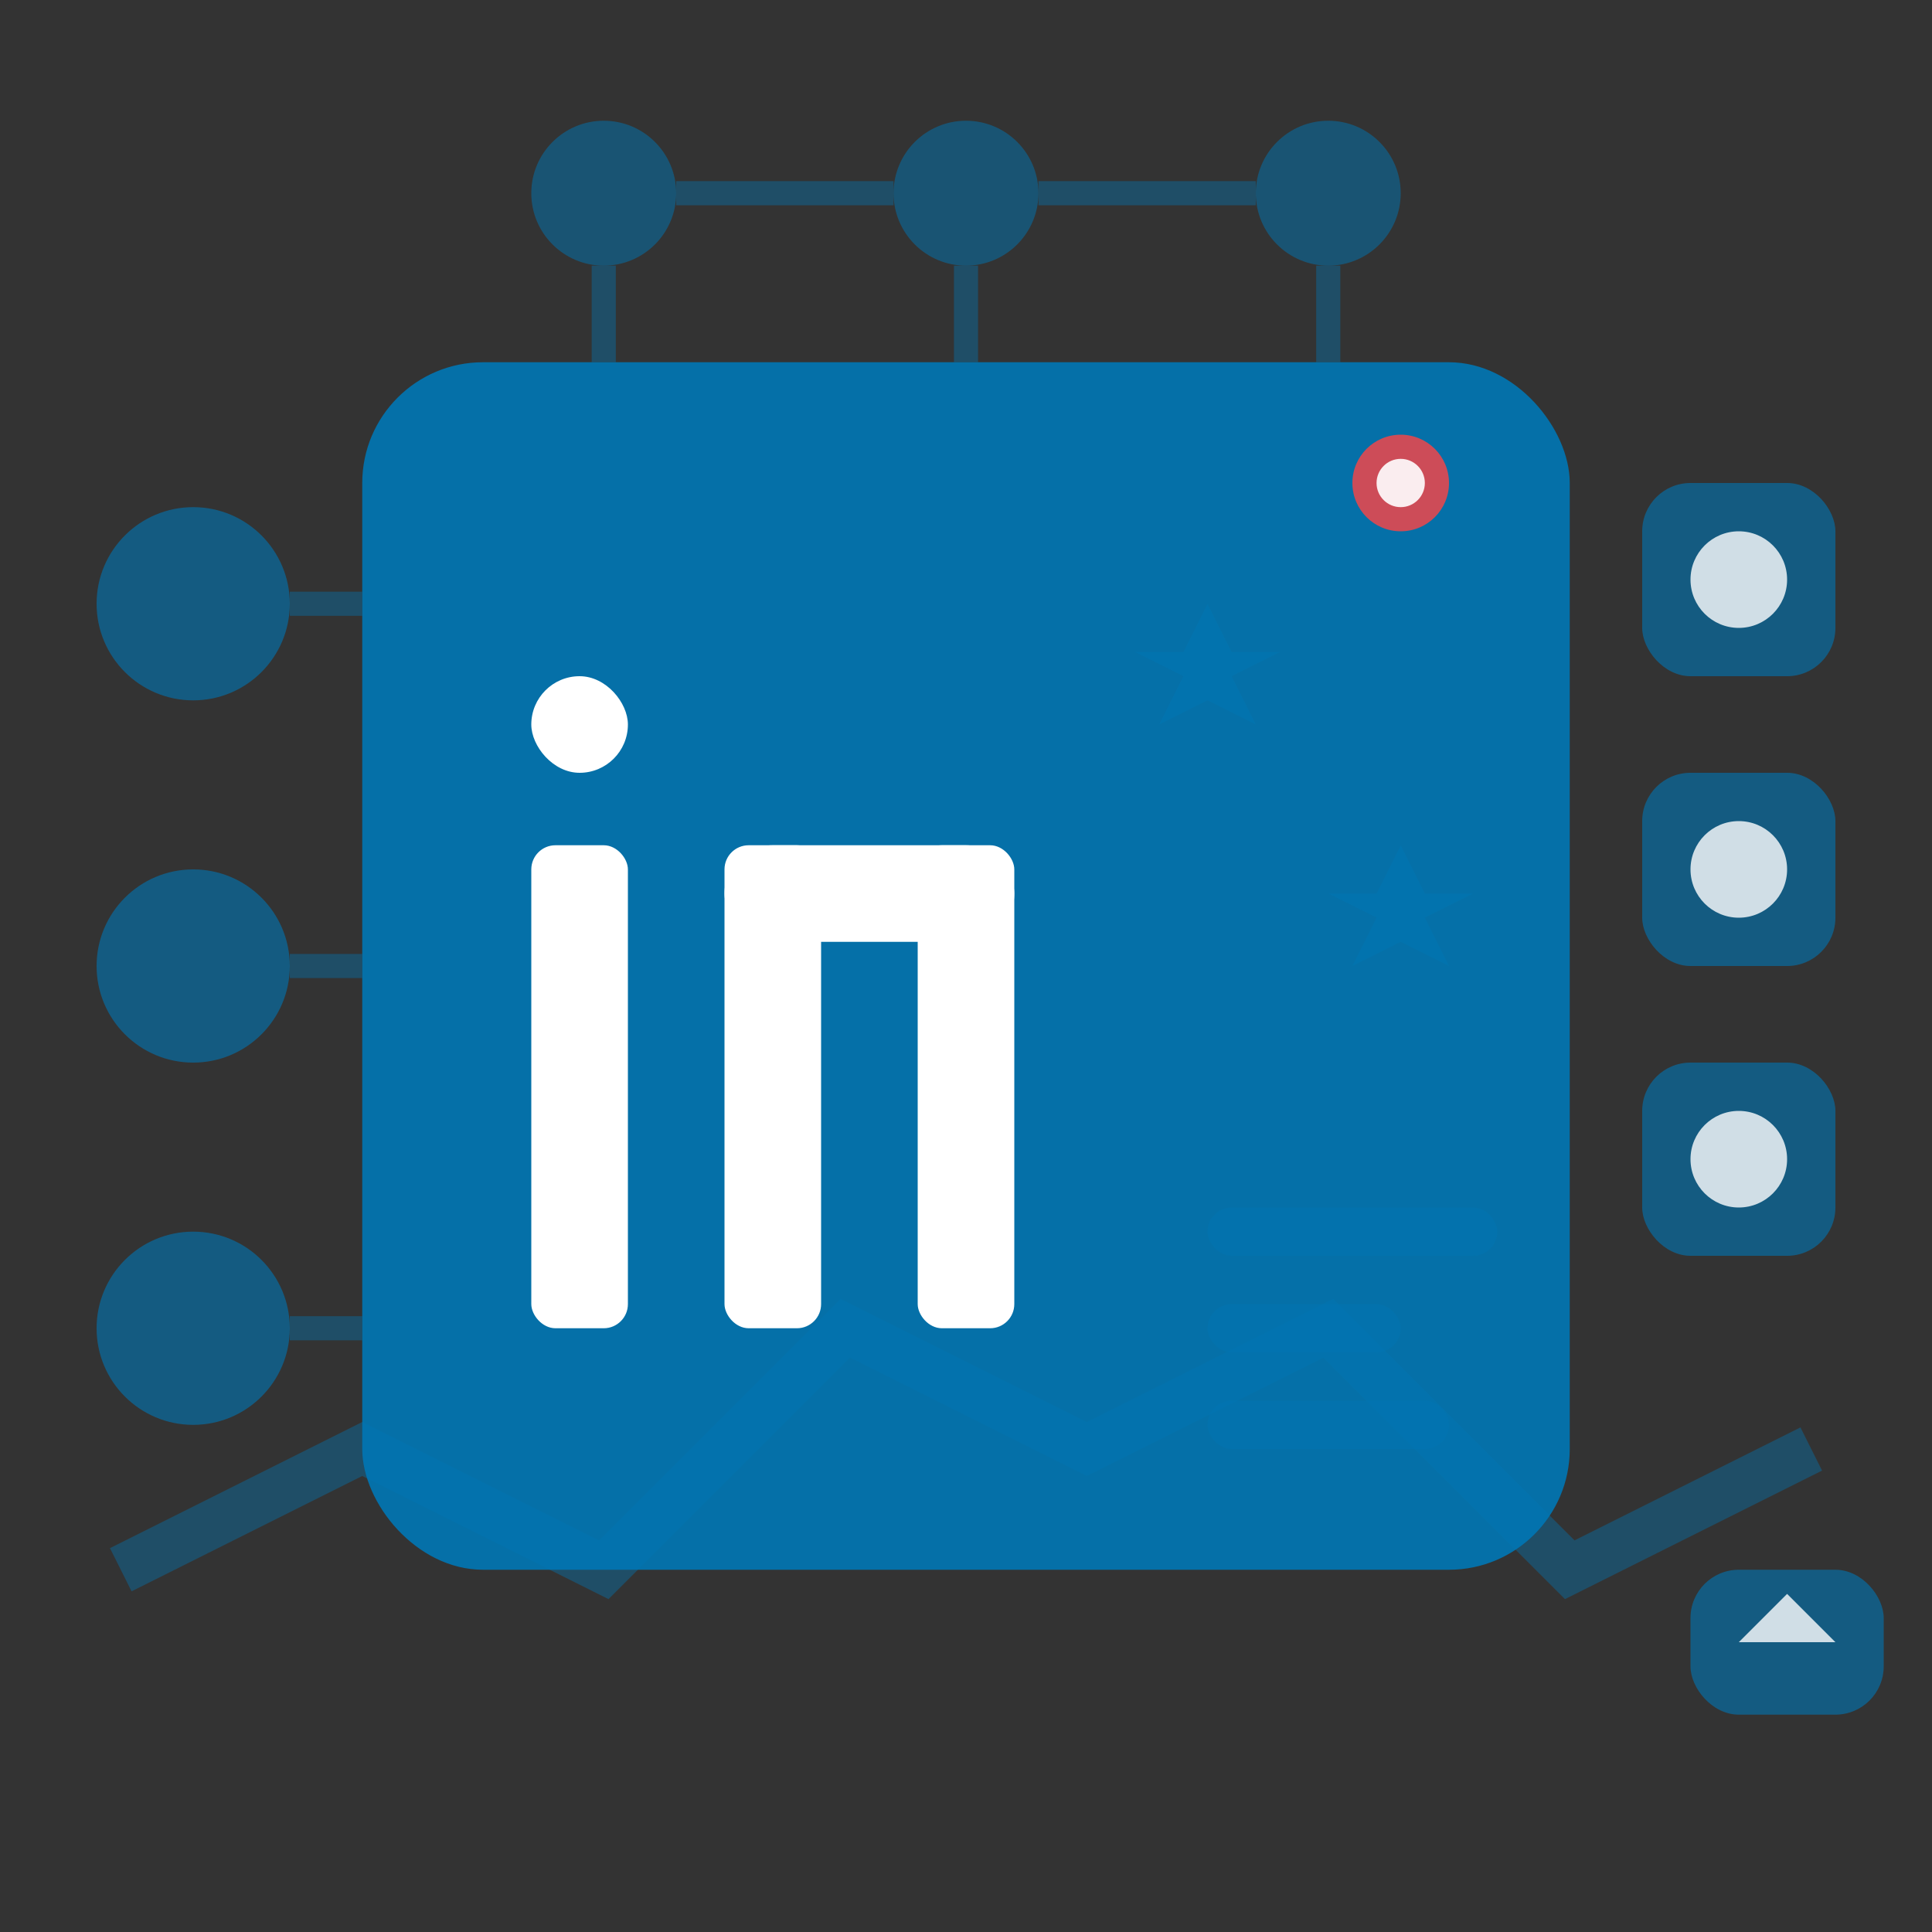 <svg width="80" height="80" viewBox="0 0 80 80" fill="none" xmlns="http://www.w3.org/2000/svg">
  <rect x="0" y="0" width="80" height="80" fill="#333333" stroke="none"/>
  <g fill="#0077b5">
    <!-- LinkedIn square background -->
    <rect x="15" y="15" width="50" height="50" rx="5" fill="#0077b5" opacity="0.9"/>
    
    <!-- LinkedIn 'in' letters -->
    <rect x="22" y="35" width="4" height="20" rx="1" fill="white"/>
    <rect x="22" y="28" width="4" height="4" rx="2" fill="white"/>
    
    <!-- 'n' letter -->
    <rect x="30" y="35" width="4" height="20" rx="1" fill="white"/>
    <rect x="30" y="35" width="12" height="4" rx="2" fill="white"/>
    <rect x="38" y="35" width="4" height="20" rx="1" fill="white"/>
    
    <!-- Professional network connections -->
    <circle cx="25" cy="8" r="3" fill="#0077b5" opacity="0.5"/>
    <circle cx="40" cy="8" r="3" fill="#0077b5" opacity="0.5"/>
    <circle cx="55" cy="8" r="3" fill="#0077b5" opacity="0.5"/>
    
    <!-- Connection lines -->
    <line x1="28" y1="8" x2="37" y2="8" stroke="#0077b5" stroke-width="1" opacity="0.4"/>
    <line x1="43" y1="8" x2="52" y2="8" stroke="#0077b5" stroke-width="1" opacity="0.4"/>
    <line x1="25" y1="11" x2="25" y2="15" stroke="#0077b5" stroke-width="1" opacity="0.4"/>
    <line x1="40" y1="11" x2="40" y2="15" stroke="#0077b5" stroke-width="1" opacity="0.4"/>
    <line x1="55" y1="11" x2="55" y2="15" stroke="#0077b5" stroke-width="1" opacity="0.4"/>
    
    <!-- Profile circles -->
    <circle cx="8" cy="25" r="4" fill="#0077b5" opacity="0.6"/>
    <circle cx="8" cy="40" r="4" fill="#0077b5" opacity="0.6"/>
    <circle cx="8" cy="55" r="4" fill="#0077b5" opacity="0.6"/>
    
    <!-- Profile connections -->
    <line x1="12" y1="25" x2="15" y2="25" stroke="#0077b5" stroke-width="1" opacity="0.4"/>
    <line x1="12" y1="40" x2="15" y2="40" stroke="#0077b5" stroke-width="1" opacity="0.4"/>
    <line x1="12" y1="55" x2="15" y2="55" stroke="#0077b5" stroke-width="1" opacity="0.4"/>
    
    <!-- Professional badges -->
    <rect x="68" y="20" width="8" height="8" rx="2" fill="#0077b5" opacity="0.6"/>
    <rect x="68" y="32" width="8" height="8" rx="2" fill="#0077b5" opacity="0.6"/>
    <rect x="68" y="44" width="8" height="8" rx="2" fill="#0077b5" opacity="0.6"/>
    
    <!-- Badge icons -->
    <circle cx="72" cy="24" r="2" fill="white" opacity="0.8"/>
    <circle cx="72" cy="36" r="2" fill="white" opacity="0.8"/>
    <circle cx="72" cy="48" r="2" fill="white" opacity="0.8"/>
    
    <!-- Career progression -->
    <path d="M5 65 L15 60 L25 65 L35 55 L45 60 L55 55 L65 65 L75 60" stroke="#0077b5" stroke-width="2" fill="none" opacity="0.4"/>
    
    <!-- Endorsement stars -->
    <polygon points="50,25 51,27 53,27 51,28 52,30 50,29 48,30 49,28 47,27 49,27" fill="#0077b5" opacity="0.5"/>
    <polygon points="58,35 59,37 61,37 59,38 60,40 58,39 56,40 57,38 55,37 57,37" fill="#0077b5" opacity="0.5"/>
    
    <!-- Message indicator -->
    <rect x="70" y="65" width="8" height="6" rx="2" fill="#0077b5" opacity="0.6"/>
    <polygon points="72,68 74,66 76,68" fill="white" opacity="0.8"/>
    
    <!-- Notification dot -->
    <circle cx="58" cy="20" r="2" fill="#ff4444" opacity="0.8"/>
    <circle cx="58" cy="20" r="1" fill="white" opacity="0.9"/>
    
    <!-- Skills bars -->
    <rect x="50" y="50" width="12" height="2" rx="1" fill="#0077b5" opacity="0.4"/>
    <rect x="50" y="54" width="8" height="2" rx="1" fill="#0077b5" opacity="0.4"/>
    <rect x="50" y="58" width="10" height="2" rx="1" fill="#0077b5" opacity="0.4"/>
  </g>
</svg>

